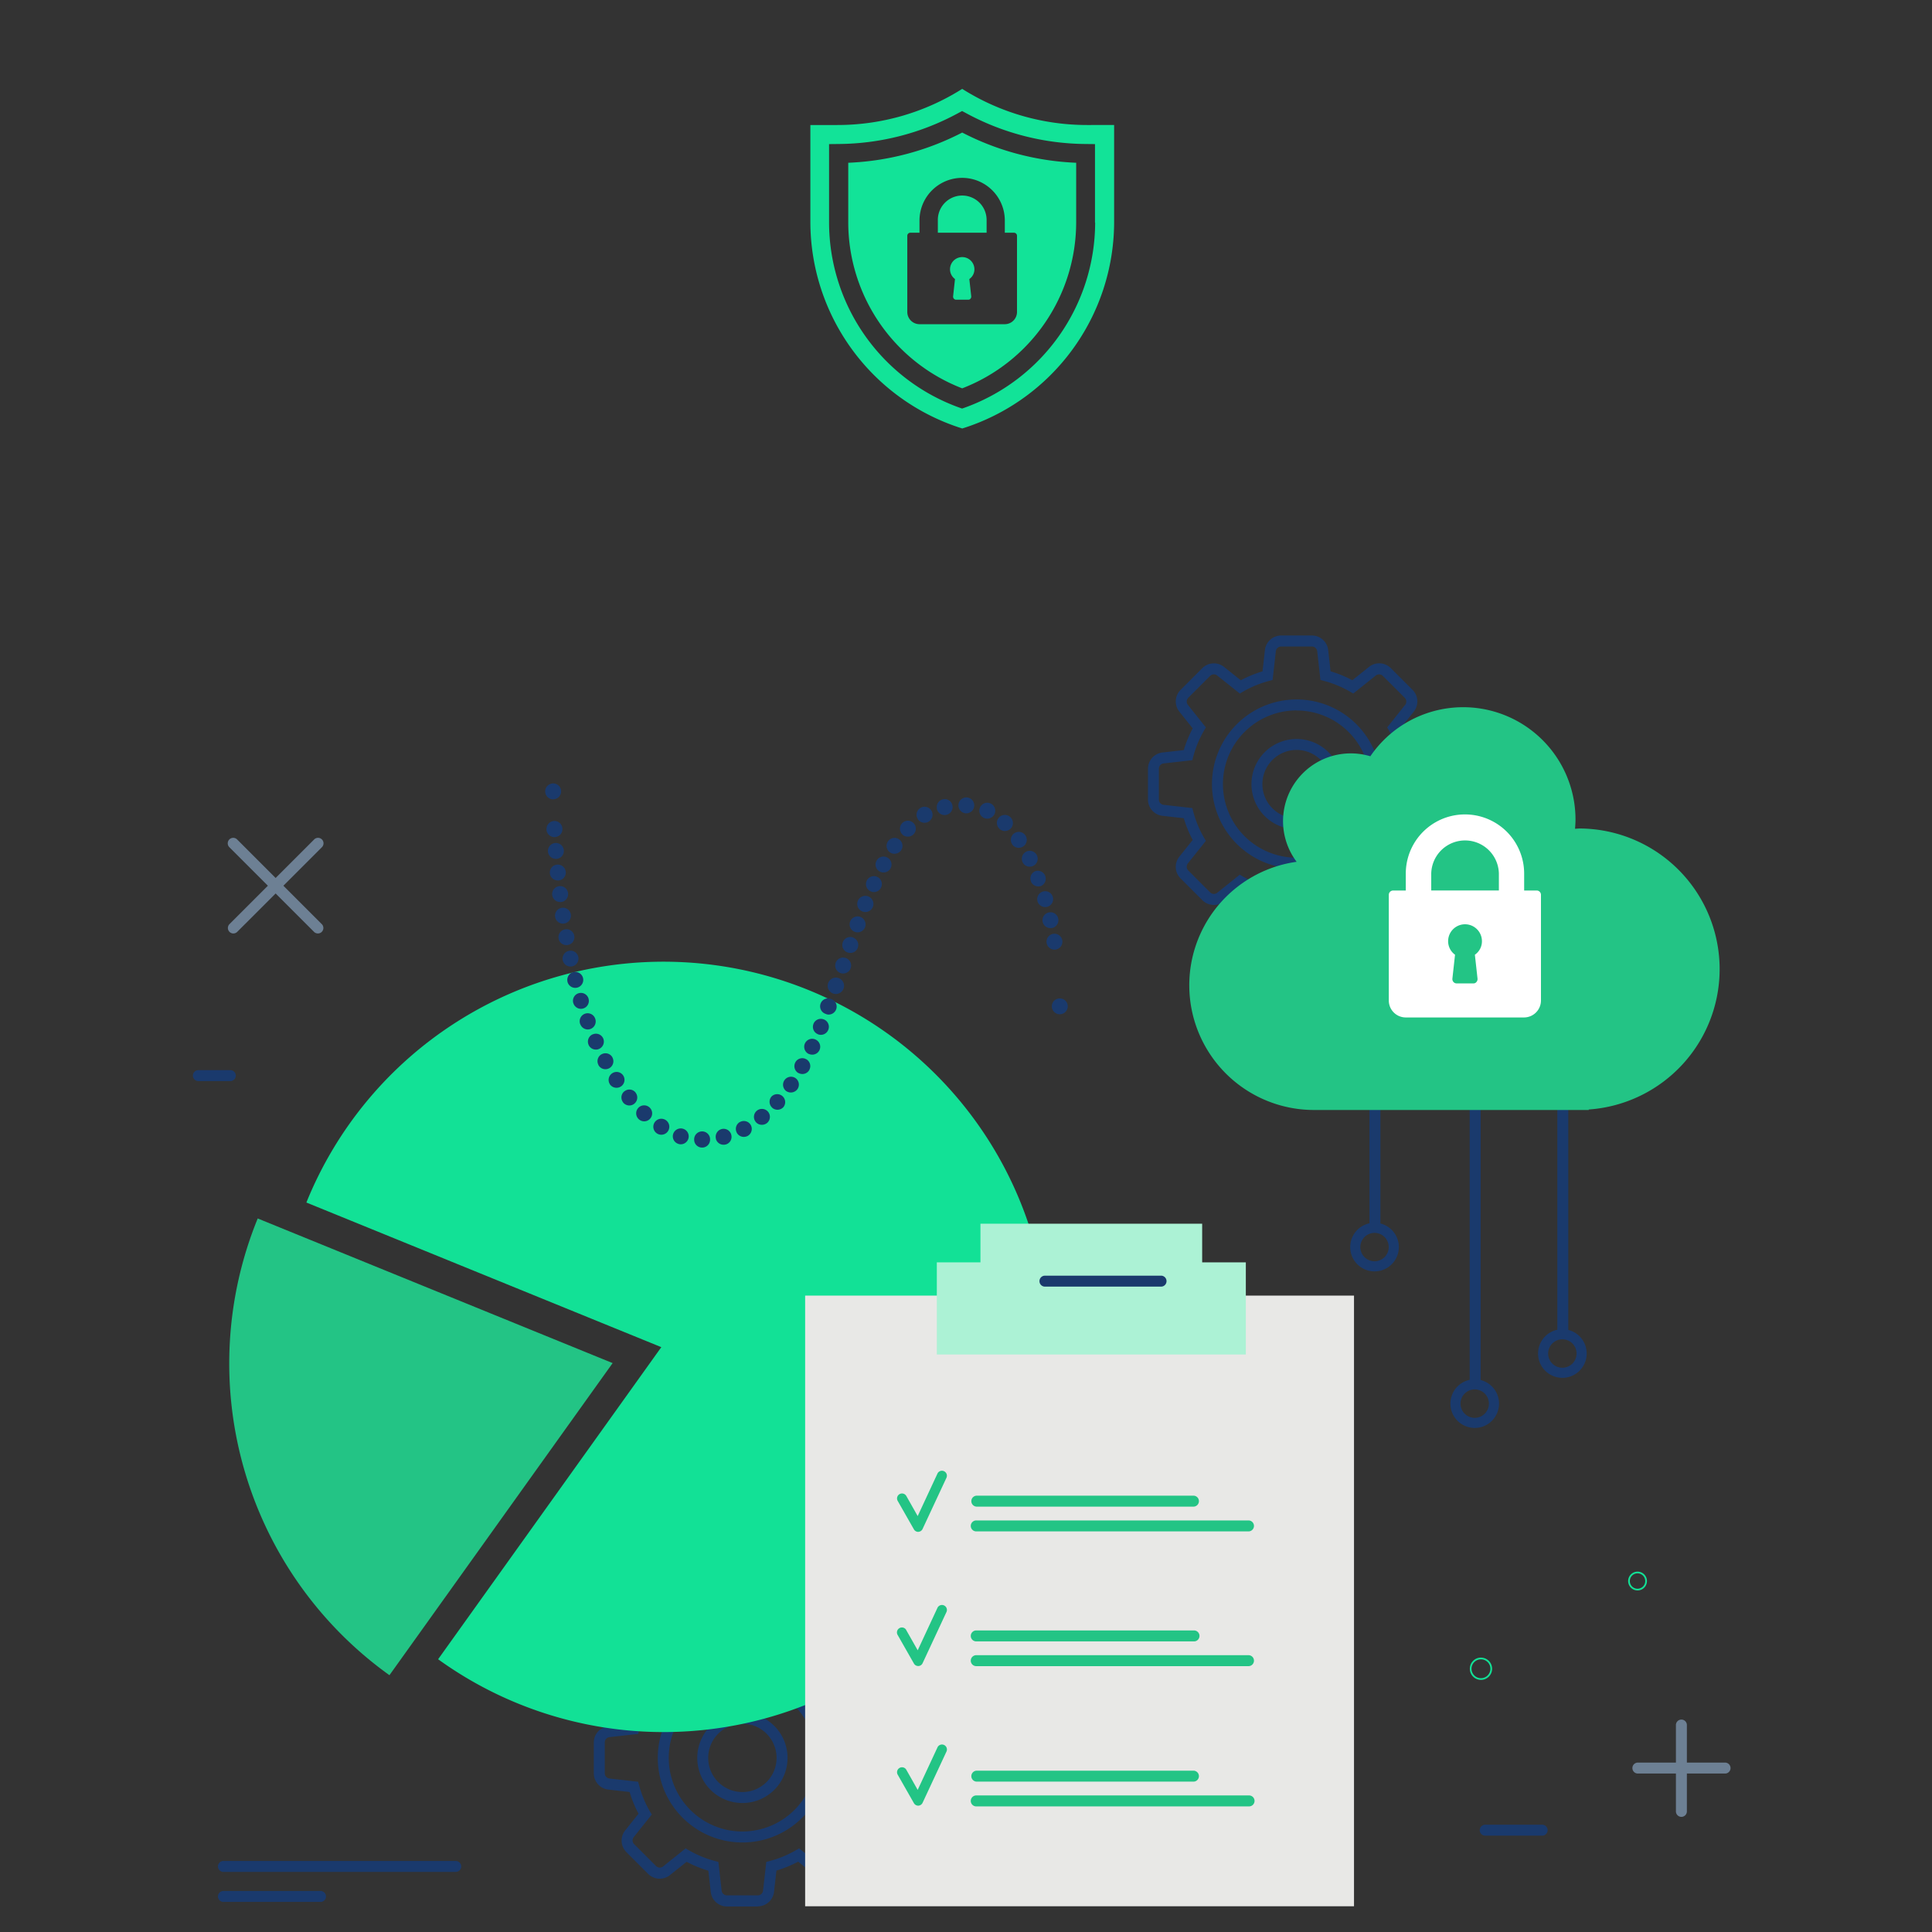 <svg xmlns="http://www.w3.org/2000/svg" xmlns:xlink="http://www.w3.org/1999/xlink" width="130" height="130" viewBox="0 0 130 130">
  <rect x="0" y="0" width="130" height="130" fill="#333333" stroke="none"/>
  <defs>
    <clipPath id="clip-path">
      <rect id="Retângulo_3364" data-name="Retângulo 3364" width="130" height="130" transform="translate(0 -40.988)" fill="none"/>
    </clipPath>
  </defs>
  <g id="Icon_Compliance" transform="translate(0 40.988)">
    <g id="Grupo_8200" data-name="Grupo 8200" clip-path="url(#clip-path)">
      <path id="Caminho_15911" data-name="Caminho 15911" d="M109.2,19.1a5.693,5.693,0,1,1,5.693-5.693A5.692,5.692,0,0,1,109.2,19.1m0-10.649a4.955,4.955,0,1,0,4.955,4.955A4.955,4.955,0,0,0,109.2,8.456" transform="translate(-21.956 -1.637)" fill="#1a3a6d"/>
      <path id="Caminho_15912" data-name="Caminho 15912" d="M109.916,17.164a3.037,3.037,0,1,1,3.038-3.038,3.037,3.037,0,0,1-3.038,3.038m0-5.338a2.3,2.3,0,1,0,2.3,2.3,2.3,2.3,0,0,0-2.3-2.3Z" transform="translate(-22.672 -2.352)" fill="#1a3a6d"/>
      <path id="Caminho_15913" data-name="Caminho 15913" d="M109.079,22.253H107a1.1,1.1,0,0,1-1.09-.974l-.162-1.434a7.848,7.848,0,0,1-1.461-.6l-1.127.9a1.1,1.1,0,0,1-1.459-.083l-1.468-1.468a1.094,1.094,0,0,1-.082-1.459l.9-1.127a7.831,7.831,0,0,1-.6-1.462l-1.435-.162a1.1,1.1,0,0,1-.974-1.09V11.214a1.1,1.1,0,0,1,.975-1.09l1.434-.162a7.909,7.909,0,0,1,.6-1.462l-.9-1.127a1.1,1.1,0,0,1,.083-1.459L101.7,4.447a1.1,1.1,0,0,1,1.46-.083l1.127.9a7.833,7.833,0,0,1,1.462-.6l.162-1.434A1.1,1.1,0,0,1,107,2.252h2.077a1.1,1.1,0,0,1,1.09.975l.162,1.434a7.834,7.834,0,0,1,1.462.6l1.127-.9a1.1,1.1,0,0,1,1.46.082l1.468,1.468a1.1,1.1,0,0,1,.083,1.46l-.9,1.127a7.834,7.834,0,0,1,.6,1.462l1.434.162a1.1,1.1,0,0,1,.974,1.09v2.076a1.1,1.1,0,0,1-.974,1.09l-1.434.162a7.834,7.834,0,0,1-.6,1.462l.9,1.127a1.1,1.1,0,0,1-.083,1.459l-1.468,1.468a1.1,1.1,0,0,1-1.458.083l-1.127-.9a7.909,7.909,0,0,1-1.462.6l-.162,1.434a1.1,1.1,0,0,1-1.092.973m-4.858-3.9.218.126a7.07,7.07,0,0,0,1.745.721l.244.065.218,1.931a.359.359,0,0,0,.355.319h2.076a.359.359,0,0,0,.355-.319l.218-1.931.244-.065a7.088,7.088,0,0,0,1.746-.721l.218-.126,1.517,1.209a.358.358,0,0,0,.477-.027l1.469-1.469a.36.36,0,0,0,.028-.479l-1.21-1.517.127-.217a7.118,7.118,0,0,0,.721-1.746l.065-.243,1.891-.214v0l.038,0a.358.358,0,0,0,.319-.355V11.216a.359.359,0,0,0-.319-.355l-1.931-.218-.064-.244a7.131,7.131,0,0,0-.721-1.745l-.127-.217,1.209-1.517a.36.36,0,0,0-.027-.479l-1.469-1.468a.359.359,0,0,0-.478-.027l-1.517,1.21-.217-.127a7.111,7.111,0,0,0-1.747-.721l-.243-.065-.218-1.93a.36.36,0,0,0-.355-.32H107a.36.36,0,0,0-.355.32l-.217,1.93-.244.065a7.118,7.118,0,0,0-1.746.721l-.217.127L102.7,4.945a.359.359,0,0,0-.478.027L100.755,6.44a.36.36,0,0,0-.027.479l1.209,1.517-.126.217a7.07,7.07,0,0,0-.721,1.745l-.065.244-1.931.218a.359.359,0,0,0-.319.355v2.075a.358.358,0,0,0,.319.355l1.931.218.065.243a7.088,7.088,0,0,0,.721,1.746l.126.217-1.21,1.517a.36.36,0,0,0,.028.479l1.468,1.469a.36.36,0,0,0,.479.027Z" transform="translate(-20.797 -0.478)" fill="#1a3a6d"/>
      <path id="Caminho_15914" data-name="Caminho 15914" d="M61.871,102.266a5.693,5.693,0,1,1,5.693-5.693,5.692,5.692,0,0,1-5.693,5.693m0-10.649a4.955,4.955,0,1,0,4.955,4.955,4.955,4.955,0,0,0-4.955-4.955" transform="translate(-11.917 -19.278)" fill="#1a3a6d"/>
      <path id="Caminho_15915" data-name="Caminho 15915" d="M62.586,100.325a3.037,3.037,0,1,1,3.038-3.037,3.037,3.037,0,0,1-3.038,3.037m0-5.338a2.3,2.3,0,1,0,2.3,2.3,2.3,2.3,0,0,0-2.3-2.3Z" transform="translate(-12.632 -19.992)" fill="#1a3a6d"/>
      <path id="Caminho_15916" data-name="Caminho 15916" d="M61.749,105.414H59.673a1.1,1.1,0,0,1-1.09-.974l-.162-1.434a7.832,7.832,0,0,1-1.462-.6l-1.127.9a1.1,1.1,0,0,1-1.46-.083l-1.468-1.468a1.1,1.1,0,0,1-.082-1.458l.9-1.127a7.845,7.845,0,0,1-.6-1.461l-1.435-.162a1.1,1.1,0,0,1-.974-1.09V94.376a1.1,1.1,0,0,1,.975-1.09l1.434-.162a7.836,7.836,0,0,1,.6-1.462l-.9-1.127a1.1,1.1,0,0,1,.083-1.459l1.468-1.468a1.1,1.1,0,0,1,1.46-.082l1.127.9a7.831,7.831,0,0,1,1.462-.6l.162-1.435a1.1,1.1,0,0,1,1.09-.973h2.077a1.1,1.1,0,0,1,1.09.974L63,87.823a7.808,7.808,0,0,1,1.462.6l1.127-.9a1.1,1.1,0,0,1,1.461.082l1.467,1.468a1.1,1.1,0,0,1,.083,1.459l-.9,1.127a7.826,7.826,0,0,1,.6,1.461l1.434.162a1.1,1.1,0,0,1,.974,1.09v2.075a1.1,1.1,0,0,1-.974,1.09l-1.434.162a7.9,7.9,0,0,1-.6,1.461l.9,1.127a1.1,1.1,0,0,1-.083,1.459l-1.467,1.468a1.1,1.1,0,0,1-1.459.083l-1.127-.9a7.856,7.856,0,0,1-1.462.6l-.162,1.434a1.1,1.1,0,0,1-1.092.972m-4.857-3.9.217.126a7.07,7.07,0,0,0,1.745.721l.244.065.218,1.931a.359.359,0,0,0,.355.319h2.076a.359.359,0,0,0,.355-.319l.218-1.931.245-.065a7.1,7.1,0,0,0,1.745-.721l.218-.126,1.517,1.209a.358.358,0,0,0,.477-.027l1.469-1.469a.36.36,0,0,0,.027-.479l-1.21-1.517.127-.217a7.119,7.119,0,0,0,.721-1.746l.065-.243,1.891-.214v0l.038,0a.358.358,0,0,0,.32-.355V94.376a.359.359,0,0,0-.319-.355L67.721,93.8l-.065-.244a7.07,7.07,0,0,0-.721-1.745l-.126-.217,1.209-1.517a.36.36,0,0,0-.027-.479l-1.469-1.468a.358.358,0,0,0-.477-.027l-1.518,1.21-.218-.127a7.106,7.106,0,0,0-1.746-.721l-.244-.065-.217-1.93a.36.36,0,0,0-.355-.32H59.67a.36.36,0,0,0-.355.32L59.1,88.4l-.243.065a7.118,7.118,0,0,0-1.746.721l-.218.127-1.517-1.21a.358.358,0,0,0-.477.027L53.426,89.6a.36.36,0,0,0-.027.479L54.609,91.6l-.127.217a7.1,7.1,0,0,0-.721,1.745L53.7,93.8l-1.931.218a.357.357,0,0,0-.318.355v2.075a.357.357,0,0,0,.318.355l1.931.218.064.243a7.119,7.119,0,0,0,.721,1.746l.127.217-1.21,1.517a.359.359,0,0,0,.027.478l1.469,1.469a.359.359,0,0,0,.478.027Z" transform="translate(-10.757 -18.118)" fill="#1a3a6d"/>
      <path id="Caminho_15917" data-name="Caminho 15917" d="M126.279,89.542a.75.75,0,1,0,.749.751h0a.751.751,0,0,0-.749-.75m0,1.384a.634.634,0,1,1,.633-.634.634.634,0,0,1-.633.634Z" transform="translate(-26.627 -18.994)" fill="#12e196"/>
      <path id="Caminho_15918" data-name="Caminho 15918" d="M139.681,82.2a.633.633,0,1,0,.634.633.633.633,0,0,0-.634-.633m0,1.152a.518.518,0,1,1,.518-.518.517.517,0,0,1-.518.518" transform="translate(-29.495 -17.437)" fill="#12e196"/>
      <path id="Caminho_15919" data-name="Caminho 15919" d="M50.049,56.044l-15.018,21a25.918,25.918,0,1,0-8.864-30.732Z" transform="translate(-5.551 -6.385)" fill="#12e196"/>
      <path id="Caminho_15920" data-name="Caminho 15920" d="M21.494,52.038A25.8,25.8,0,0,0,30.358,82.77l15.018-21Z" transform="translate(-4.153 -11.038)" fill="#23c485"/>
      <path id="Caminho_15921" data-name="Caminho 15921" d="M90.366,34.312a.536.536,0,0,1-.536-.536.542.542,0,0,1,.157-.379.553.553,0,0,1,.758,0,.536.536,0,0,1-.177.875.57.57,0,0,1-.2.039" transform="translate(-19.055 -7.052)" fill="#1a3a6d"/>
      <path id="Caminho_15922" data-name="Caminho 15922" d="M56.609,39.12a.536.536,0,1,1,1.071-.025.532.532,0,0,1-.517.546h-.019a.531.531,0,0,1-.535-.521m1.465-.072a.535.535,0,0,1,.383-.653h0a.532.532,0,0,1,.648.381l0,.006a.527.527,0,0,1-.518.668.532.532,0,0,1-.518-.4Zm-2.541.34h0a.532.532,0,0,1-.333-.674v0a.536.536,0,0,1,.681-.333h0a.532.532,0,0,1,.333.674l0,0a.535.535,0,0,1-.507.365.5.5,0,0,1-.174-.031Zm3.944-.751a.533.533,0,0,1,.216-.721l.009,0a.535.535,0,0,1,.723.221l0,0a.542.542,0,0,1-.225.726.571.571,0,0,1-.25.059.537.537,0,0,1-.475-.283Zm-5.37.054a.538.538,0,1,1,.29.086.543.543,0,0,1-.29-.086Zm6.646-.775a.537.537,0,1,1,.754.076.554.554,0,0,1-.34.117.529.529,0,0,1-.414-.191ZM52.88,37.73a.536.536,0,0,1,.726-.789l.006.006a.536.536,0,0,1-.732.784Zm8.982-.772a.536.536,0,0,1-.046-.754v0a.537.537,0,0,1,.8.714h0a.542.542,0,0,1-.4.177.549.549,0,0,1-.358-.133Zm-10.026-.35h0a.533.533,0,0,1,.069-.749l.006,0a.532.532,0,0,1,.749.069l0,.006a.535.535,0,0,1-.077.753h0a.521.521,0,0,1-.336.121.543.543,0,0,1-.419-.2Zm10.976-.761a.537.537,0,0,1,.611-.883.531.531,0,0,1,.139.739l0,0a.548.548,0,0,1-.748.142ZM50.94,35.382a.536.536,0,0,1,.156-.742h0a.532.532,0,0,1,.737.149l0,0a.535.535,0,0,1-.154.742.546.546,0,0,1-.745-.151Zm12.686-.753a.532.532,0,0,1-.207-.723l0-.006a.532.532,0,0,1,.723-.207l.006,0a.532.532,0,0,1,.207.723l0,.006a.536.536,0,0,1-.729.2M50.17,34.082a.532.532,0,0,1,.211-.722l.006,0a.533.533,0,0,1,.722.211l0,.007a.535.535,0,0,1-.217.725.549.549,0,0,1-.254.065.532.532,0,0,1-.472-.281Zm14.159-.736a.536.536,0,1,1,.454-.971.532.532,0,0,1,.258.706l0,0v0a.53.53,0,0,1-.486.307.552.552,0,0,1-.225-.047Zm-14.821-.615a.532.532,0,0,1,.262-.705l.009,0a.534.534,0,0,1,.708.267l0,0a.539.539,0,0,1-.275.709.5.5,0,0,1-.214.046.533.533,0,0,1-.492-.316Zm15.428-.719a.531.531,0,0,1-.3-.69l0-.006a.532.532,0,0,1,.691-.3l.006,0a.535.535,0,0,1,.3.7h0a.536.536,0,0,1-.7.3Zm-15.992-.671h0a.537.537,0,1,1,1.008-.369v0a.541.541,0,0,1-.318.689.548.548,0,0,1-.185.032.537.537,0,0,1-.5-.349Zm16.532-.69a.535.535,0,1,1,.37-1h0a.536.536,0,0,1,.318.686.542.542,0,0,1-.5.355.5.5,0,0,1-.186-.035Zm-17-.732a.532.532,0,0,1,.355-.663l.006,0a.532.532,0,0,1,.663.356l0,.006a.533.533,0,0,1-.356.663l0,0a.564.564,0,0,1-.154.024.537.537,0,0,1-.511-.384Zm17.5-.639a.551.551,0,1,1,.178.026.615.615,0,0,1-.177-.026Zm-17.89-.8h0a.537.537,0,1,1,.646.4.662.662,0,0,1-.124.014.538.538,0,0,1-.522-.407ZM66.463,27.9a.532.532,0,0,1-.336-.673l0-.009a.532.532,0,0,1,.674-.334l.006,0a.532.532,0,0,1,.336.673l0,.009a.532.532,0,0,1-.5.361A.553.553,0,0,1,66.463,27.9Zm-18.7-.864a.539.539,0,0,1,.418-.632.532.532,0,0,1,.632.409v0a.538.538,0,0,1-.414.636.646.646,0,0,1-.11.01.54.54,0,0,1-.526-.428Zm19.172-.522a.535.535,0,1,1,.354-1.011.531.531,0,0,1,.333.674l0,.012a.531.531,0,0,1-.5.355.506.506,0,0,1-.178-.029Zm13.388-.64a.537.537,0,0,1,.446-.615h0a.535.535,0,0,1,.611.443h0a.537.537,0,0,1-.447.615.317.317,0,0,1-.086.007A.537.537,0,0,1,80.325,25.872Zm-32.836-.3a.536.536,0,1,1,.622.436.967.967,0,0,1-.1.007.536.536,0,0,1-.525-.44Zm19.933-.447a.537.537,0,1,1,.69-.32v0a.538.538,0,0,1-.5.35.55.55,0,0,1-.186-.029Zm12.638-.671h0a.536.536,0,0,1,.413-.636h0a.53.53,0,0,1,.633.4l0,.009a.532.532,0,0,1-.4.634l-.007,0a.617.617,0,0,1-.114.011.532.532,0,0,1-.524-.422Zm-32.807-.344a.536.536,0,1,1,.617.453h-.006a.65.65,0,0,1-.079.007.539.539,0,0,1-.532-.458Zm20.683-.355a.545.545,0,1,1,.2.035.563.563,0,0,1-.2-.035Zm11.78-.682a.535.535,0,1,1,1.028-.3v0a.539.539,0,0,1-.368.665.511.511,0,0,1-.147.017.531.531,0,0,1-.515-.385Zm-32.658-.422a.536.536,0,0,1,.467-.6h0a.531.531,0,0,1,.6.459v.006a.532.532,0,0,1-.459.6H47.66a.488.488,0,0,1-.068,0,.538.538,0,0,1-.535-.467ZM68.486,22.4a.535.535,0,1,1,.705-.268h0a.535.535,0,0,1-.489.318.516.516,0,0,1-.217-.05Zm10.784-.675a.531.531,0,0,1,.3-.687l.006,0a.536.536,0,0,1,.379,1,.579.579,0,0,1-.19.032.533.533,0,0,1-.5-.346ZM46.9,21.188a.532.532,0,0,1,.473-.585h.009a.537.537,0,0,1,.586.479.531.531,0,0,1-.473.585l-.009,0a.306.306,0,0,1-.054,0,.539.539,0,0,1-.534-.482Zm22.2-.118a.535.535,0,0,1,.5-.949l0,0a.532.532,0,0,1,.23.716l0,.009a.539.539,0,0,1-.473.282.51.51,0,0,1-.254-.061Zm9.611-.629a.534.534,0,1,1,.479.3.531.531,0,0,1-.48-.295ZM46.77,19.715a.536.536,0,1,1,.577.5h-.04a.537.537,0,0,1-.537-.5Zm23.024.069a.536.536,0,1,1,.744-.15.544.544,0,0,1-.451.236.522.522,0,0,1-.294-.087Zm8.214-.554a.535.535,0,1,1,.89-.594h0a.535.535,0,0,1-.147.743.542.542,0,0,1-.3.09A.533.533,0,0,1,78,19.231Zm-31.332-.986a.535.535,0,1,1,1.068-.059v0a.532.532,0,0,1-.5.564h-.035a.536.536,0,0,1-.54-.506Zm23.95.332a.531.531,0,0,1-.03-.751l0-.006a.535.535,0,0,1,.757-.028h0a.536.536,0,0,1-.369.929.536.536,0,0,1-.37-.144Zm6.528-.385h0a.536.536,0,1,1,.741-.774l0,0a.54.54,0,0,1,.014.758.554.554,0,0,1-.39.164.537.537,0,0,1-.375-.15Zm-5.5-.662a.538.538,0,1,1,.74.174.512.512,0,0,1-.282.082.54.54,0,0,1-.462-.255Zm4.456-.068a.535.535,0,0,1,.442-.975l.006,0a.537.537,0,0,1-.453.974Zm-3.166-.629a.531.531,0,0,1,.414-.628h0a.531.531,0,0,1,.63.41l0,.008a.538.538,0,0,1-1.055.212Zm1.941.318a.536.536,0,0,1-.493-.574h0a.532.532,0,0,1,.567-.494h.008a.535.535,0,0,1-.043,1.068h-.039Z" transform="translate(-9.9 -3.411)" fill="#1a3a6d"/>
      <path id="Caminho_15923" data-name="Caminho 15923" d="M47.094,15.955a.566.566,0,0,1-.1-.01.365.365,0,0,1-.1-.029.711.711,0,0,1-.094-.05.559.559,0,0,1-.082-.068.536.536,0,0,1-.157-.379.542.542,0,0,1,.157-.379.621.621,0,0,1,.177-.114.57.57,0,0,1,.1-.032.547.547,0,0,1,.483.147.508.508,0,0,1,.067.082.885.885,0,0,1,.05.093.317.317,0,0,1,.028.1.512.512,0,0,1,.01.1.535.535,0,0,1-.537.536" transform="translate(-9.876 -3.157)" fill="#1a3a6d"/>
      <rect id="Retângulo_3363" data-name="Retângulo 3363" width="36.932" height="41.09" transform="translate(54.176 46.19)" fill="#e8e8e6"/>
      <path id="Caminho_15924" data-name="Caminho 15924" d="M97.862,55.087v-2.6H82.943v2.6H80.008v6.2H100.8v-6.2Z" transform="translate(-16.971 -11.134)" fill="#acf2d5"/>
      <path id="Caminho_15925" data-name="Caminho 15925" d="M78.036,77.7a.334.334,0,0,1-.29-.169l-1.091-1.915a.334.334,0,0,1,.581-.33L78,76.638l1.324-2.846a.334.334,0,1,1,.605.282l-1.6,3.431a.333.333,0,0,1-.288.193Z" transform="translate(-16.251 -15.612)" fill="#23c485"/>
      <path id="Caminho_15926" data-name="Caminho 15926" d="M78.035,89.158a.333.333,0,0,1-.29-.169l-1.091-1.915a.334.334,0,1,1,.577-.336l0,.006L78,88.1l1.324-2.845a.334.334,0,1,1,.605.282l-1.6,3.431a.333.333,0,0,1-.288.192Z" transform="translate(-16.25 -18.043)" fill="#23c485"/>
      <path id="Caminho_15927" data-name="Caminho 15927" d="M78.036,101.084a.334.334,0,0,1-.29-.169L76.655,99a.334.334,0,0,1,.581-.33L78,100.024l1.324-2.845a.334.334,0,1,1,.605.281l-1.6,3.432a.335.335,0,0,1-.288.192Z" transform="translate(-16.251 -20.573)" fill="#23c485"/>
      <path id="Caminho_15928" data-name="Caminho 15928" d="M96.941,57.661H89.167a.369.369,0,1,1,0-.737h7.774a.369.369,0,1,1,0,.737" transform="translate(-18.836 -12.075)" fill="#1a3a6d"/>
      <path id="Caminho_15929" data-name="Caminho 15929" d="M101.615,78.565H83.3a.369.369,0,1,1,0-.737h18.318a.369.369,0,0,1,0,.737" transform="translate(-17.591 -16.509)" fill="#23c485"/>
      <path id="Caminho_15930" data-name="Caminho 15930" d="M97.914,76.451H83.3a.369.369,0,0,1,0-.737H97.914a.369.369,0,0,1,0,.737Z" transform="translate(-17.591 -16.061)" fill="#23c485"/>
      <path id="Caminho_15931" data-name="Caminho 15931" d="M101.615,90.073H83.3a.369.369,0,1,1,0-.737h18.318a.369.369,0,0,1,0,.737" transform="translate(-17.591 -18.95)" fill="#23c485"/>
      <path id="Caminho_15932" data-name="Caminho 15932" d="M97.914,87.96H83.3a.369.369,0,1,1,0-.737H97.914a.369.369,0,1,1,0,.737Z" transform="translate(-17.591 -18.502)" fill="#23c485"/>
      <path id="Caminho_15933" data-name="Caminho 15933" d="M101.615,102.051H83.3a.369.369,0,1,1,0-.737h18.318a.369.369,0,1,1,0,.737" transform="translate(-17.591 -21.491)" fill="#23c485"/>
      <path id="Caminho_15934" data-name="Caminho 15934" d="M97.914,99.936H83.3a.369.369,0,0,1,0-.737H97.914a.369.369,0,0,1,0,.737Z" transform="translate(-17.591 -21.042)" fill="#23c485"/>
      <path id="Caminho_15935" data-name="Caminho 15935" d="M25.52,25.969a.369.369,0,0,1-.261-.108l-5.688-5.688a.369.369,0,1,1,.521-.522l5.688,5.688a.369.369,0,0,1,0,.522.365.365,0,0,1-.26.108Z" transform="translate(-4.129 -4.146)" fill="#6d8094"/>
      <path id="Caminho_15936" data-name="Caminho 15936" d="M19.832,25.969a.369.369,0,0,1-.369-.369.375.375,0,0,1,.108-.261l5.688-5.688a.369.369,0,1,1,.521.522l-5.688,5.688a.371.371,0,0,1-.261.107" transform="translate(-4.129 -4.146)" fill="#6d8094"/>
      <path id="Caminho_15937" data-name="Caminho 15937" d="M145.634,99.246h-5.828a.369.369,0,1,1,0-.737h5.828a.369.369,0,1,1,0,.737" transform="translate(-29.578 -20.896)" fill="#6d8094"/>
      <path id="Caminho_15938" data-name="Caminho 15938" d="M143.5,101.377a.369.369,0,0,1-.369-.369V95.18a.369.369,0,0,1,.737,0v5.828a.369.369,0,0,1-.369.369" transform="translate(-30.362 -20.112)" fill="#6d8094"/>
      <path id="Caminho_15939" data-name="Caminho 15939" d="M34.6,107.647H19.008a.369.369,0,1,1,0-.737H34.6a.369.369,0,1,1,0,.737" transform="translate(-3.954 -22.678)" fill="#1a3a6d"/>
      <path id="Caminho_15940" data-name="Caminho 15940" d="M25.538,110.211H19.008a.369.369,0,1,1,0-.737h6.531a.369.369,0,0,1,0,.737" transform="translate(-3.954 -23.222)" fill="#1a3a6d"/>
      <path id="Caminho_15941" data-name="Caminho 15941" d="M18.976,40.107H16.869a.369.369,0,1,1,0-.737h2.107a.369.369,0,1,1,0,.737" transform="translate(-3.5 -8.351)" fill="#1a3a6d"/>
      <path id="Caminho_15942" data-name="Caminho 15942" d="M130.561,104.55h-3.793a.369.369,0,1,1,0-.737h3.793a.369.369,0,1,1,0,.737" transform="translate(-26.812 -22.021)" fill="#1a3a6d"/>
      <path id="Caminho_15943" data-name="Caminho 15943" d="M134.3,36.1h-7.8a.369.369,0,1,1,0-.737h7.8a.369.369,0,1,1,0,.737Z" transform="translate(-26.755 -7.5)" fill="#1a3a6d"/>
      <path id="Caminho_15944" data-name="Caminho 15944" d="M117.326,50.78a.369.369,0,0,1-.369-.369V42.2a.369.369,0,0,1,.737,0v8.218A.369.369,0,0,1,117.326,50.78Z" transform="translate(-24.809 -8.872)" fill="#1a3a6d"/>
      <path id="Caminho_15945" data-name="Caminho 15945" d="M125.883,61.384c-.2,0-.369-.23-.369-.514V42.61c0-.285.165-.515.369-.515s.369.231.369.515V60.869c0,.284-.165.514-.369.514" transform="translate(-26.624 -8.929)" fill="#1a3a6d"/>
      <path id="Caminho_15946" data-name="Caminho 15946" d="M125.507,69.046a1.636,1.636,0,1,1,1.636-1.636,1.636,1.636,0,0,1-1.636,1.636m0-2.591a.956.956,0,1,0,.955.956.955.955,0,0,0-.955-.956Z" transform="translate(-26.276 -13.952)" fill="#1a3a6d"/>
      <path id="Caminho_15947" data-name="Caminho 15947" d="M133.369,58.014a.4.4,0,0,1-.369-.425V42.52a.372.372,0,0,1,.737-.1.366.366,0,0,1,0,.1V57.589a.4.4,0,0,1-.369.425" transform="translate(-28.211 -8.93)" fill="#1a3a6d"/>
      <path id="Caminho_15948" data-name="Caminho 15948" d="M132.993,64.768a1.636,1.636,0,1,1,1.636-1.636,1.636,1.636,0,0,1-1.636,1.636m0-2.591a.956.956,0,1,0,.955.956.955.955,0,0,0-.955-.956Z" transform="translate(-27.864 -13.045)" fill="#1a3a6d"/>
      <path id="Caminho_15949" data-name="Caminho 15949" d="M116.95,55.677a1.636,1.636,0,1,1,1.636-1.636,1.636,1.636,0,0,1-1.636,1.636m0-2.591a.955.955,0,1,0,.955.956.955.955,0,0,0-.955-.956Z" transform="translate(-24.461 -11.116)" fill="#1a3a6d"/>
      <path id="Caminho_15950" data-name="Caminho 15950" d="M127.752,16.542c-.079,0-.155.01-.236.012.017-.206.032-.414.032-.622a7.559,7.559,0,0,0-13.805-4.255,4.557,4.557,0,0,0-4.96,7.1,8.391,8.391,0,0,0,1.1,16.7h18.556v-.032a9.466,9.466,0,0,0-.693-18.909Z" transform="translate(-21.536 -1.777)" fill="#23c485"/>
      <path id="Caminho_15951" data-name="Caminho 15951" d="M128.564,22.651h-.848V21.514a3.982,3.982,0,0,0-7.965,0v1.138H118.9a.291.291,0,0,0-.292.29v7.114a1.142,1.142,0,0,0,1.137,1.137h7.965a1.142,1.142,0,0,0,1.137-1.137V22.941a.29.29,0,0,0-.284-.29M124.4,26.972l.179,1.613a.293.293,0,0,1-.07.217.245.245,0,0,1-.207.1h-1.138a.28.28,0,0,1-.208-.1.293.293,0,0,1-.069-.217l.178-1.613a1.121,1.121,0,0,1-.465-.911,1.137,1.137,0,0,1,2.275,0,1.093,1.093,0,0,1-.474.911m1.614-4.324h-4.551V21.511a2.276,2.276,0,0,1,4.551,0Z" transform="translate(-25.159 -3.719)" fill="#fff"/>
      <g id="Icon_Compliance-2" data-name="Icon_Compliance" transform="translate(-1240.448 -2119.988)">
        <rect id="Retângulo_3164" data-name="Retângulo 3164" width="31" height="28" transform="translate(1290.693 2083)" fill="none"/>
        <g id="bhsCompliance" transform="translate(1294.972 2084.98)">
          <path id="Caminho_228" data-name="Caminho 228" d="M149.258,127.964l-.307-.164-.307.164a17.123,17.123,0,0,1-8.01,2.054l-.635.007v5.285a13.268,13.268,0,0,0,8.731,12.433l.221.078.221-.078a13.268,13.268,0,0,0,8.731-12.433v-5.285l-.635-.007A17.082,17.082,0,0,1,149.258,127.964Zm7.368,7.347a11.992,11.992,0,0,1-7.668,11.149,11.984,11.984,0,0,1-7.668-11.149v-4.03h0a18.312,18.312,0,0,0,7.668-2.033,18.418,18.418,0,0,0,7.668,2.033Z" transform="translate(-138.738 -126.309)" fill="none"/>
          <path id="Caminho_229" data-name="Caminho 229" d="M140.938,109.332a15.736,15.736,0,0,1-8.417-2.432,15.709,15.709,0,0,1-8.417,2.432h-1.8V115.9a14.583,14.583,0,0,0,10.221,13.852A14.576,14.576,0,0,0,142.743,115.9v-6.569Zm.528,6.569a13.268,13.268,0,0,1-8.731,12.433l-.221.078-.221-.078a13.262,13.262,0,0,1-8.731-12.433v-5.285l.635-.007a17.06,17.06,0,0,0,8.01-2.054l.307-.164.307.164a17.117,17.117,0,0,0,8,2.054l.635.007V115.9Z" transform="translate(-122.3 -106.9)" fill="#12e398"/>
          <path id="Caminho_230" data-name="Caminho 230" d="M255.741,266.42a.82.82,0,1,0-1.641,0,.811.811,0,0,0,.335.656l-.128,1.163a.209.209,0,0,0,.05.157.2.2,0,0,0,.15.071h.82a.179.179,0,0,0,.15-.071.209.209,0,0,0,.05-.157l-.128-1.163A.789.789,0,0,0,255.741,266.42Z" transform="translate(-244.699 -254.28)" fill="#12e398"/>
          <path id="Caminho_231" data-name="Caminho 231" d="M242.6,209.741v.82h3.281v-.82a1.641,1.641,0,1,0-3.281,0Z" transform="translate(-234.019 -200.882)" fill="#12e398"/>
          <path id="Caminho_232" data-name="Caminho 232" d="M158.1,150.133h0v4.03a11.992,11.992,0,0,0,7.668,11.149,11.992,11.992,0,0,0,7.668-11.149v-4.03a18.312,18.312,0,0,1-7.668-2.033A18.313,18.313,0,0,1,158.1,150.133Zm10.535,3.887v.82h.613a.207.207,0,0,1,.207.207v5.129a.825.825,0,0,1-.82.82h-5.742a.825.825,0,0,1-.82-.82v-5.129a.207.207,0,0,1,.207-.207h.613v-.82a2.871,2.871,0,0,1,5.742,0Z" transform="translate(-155.547 -145.161)" fill="#12e398"/>
        </g>
      </g>
    </g>
  </g>
</svg>
